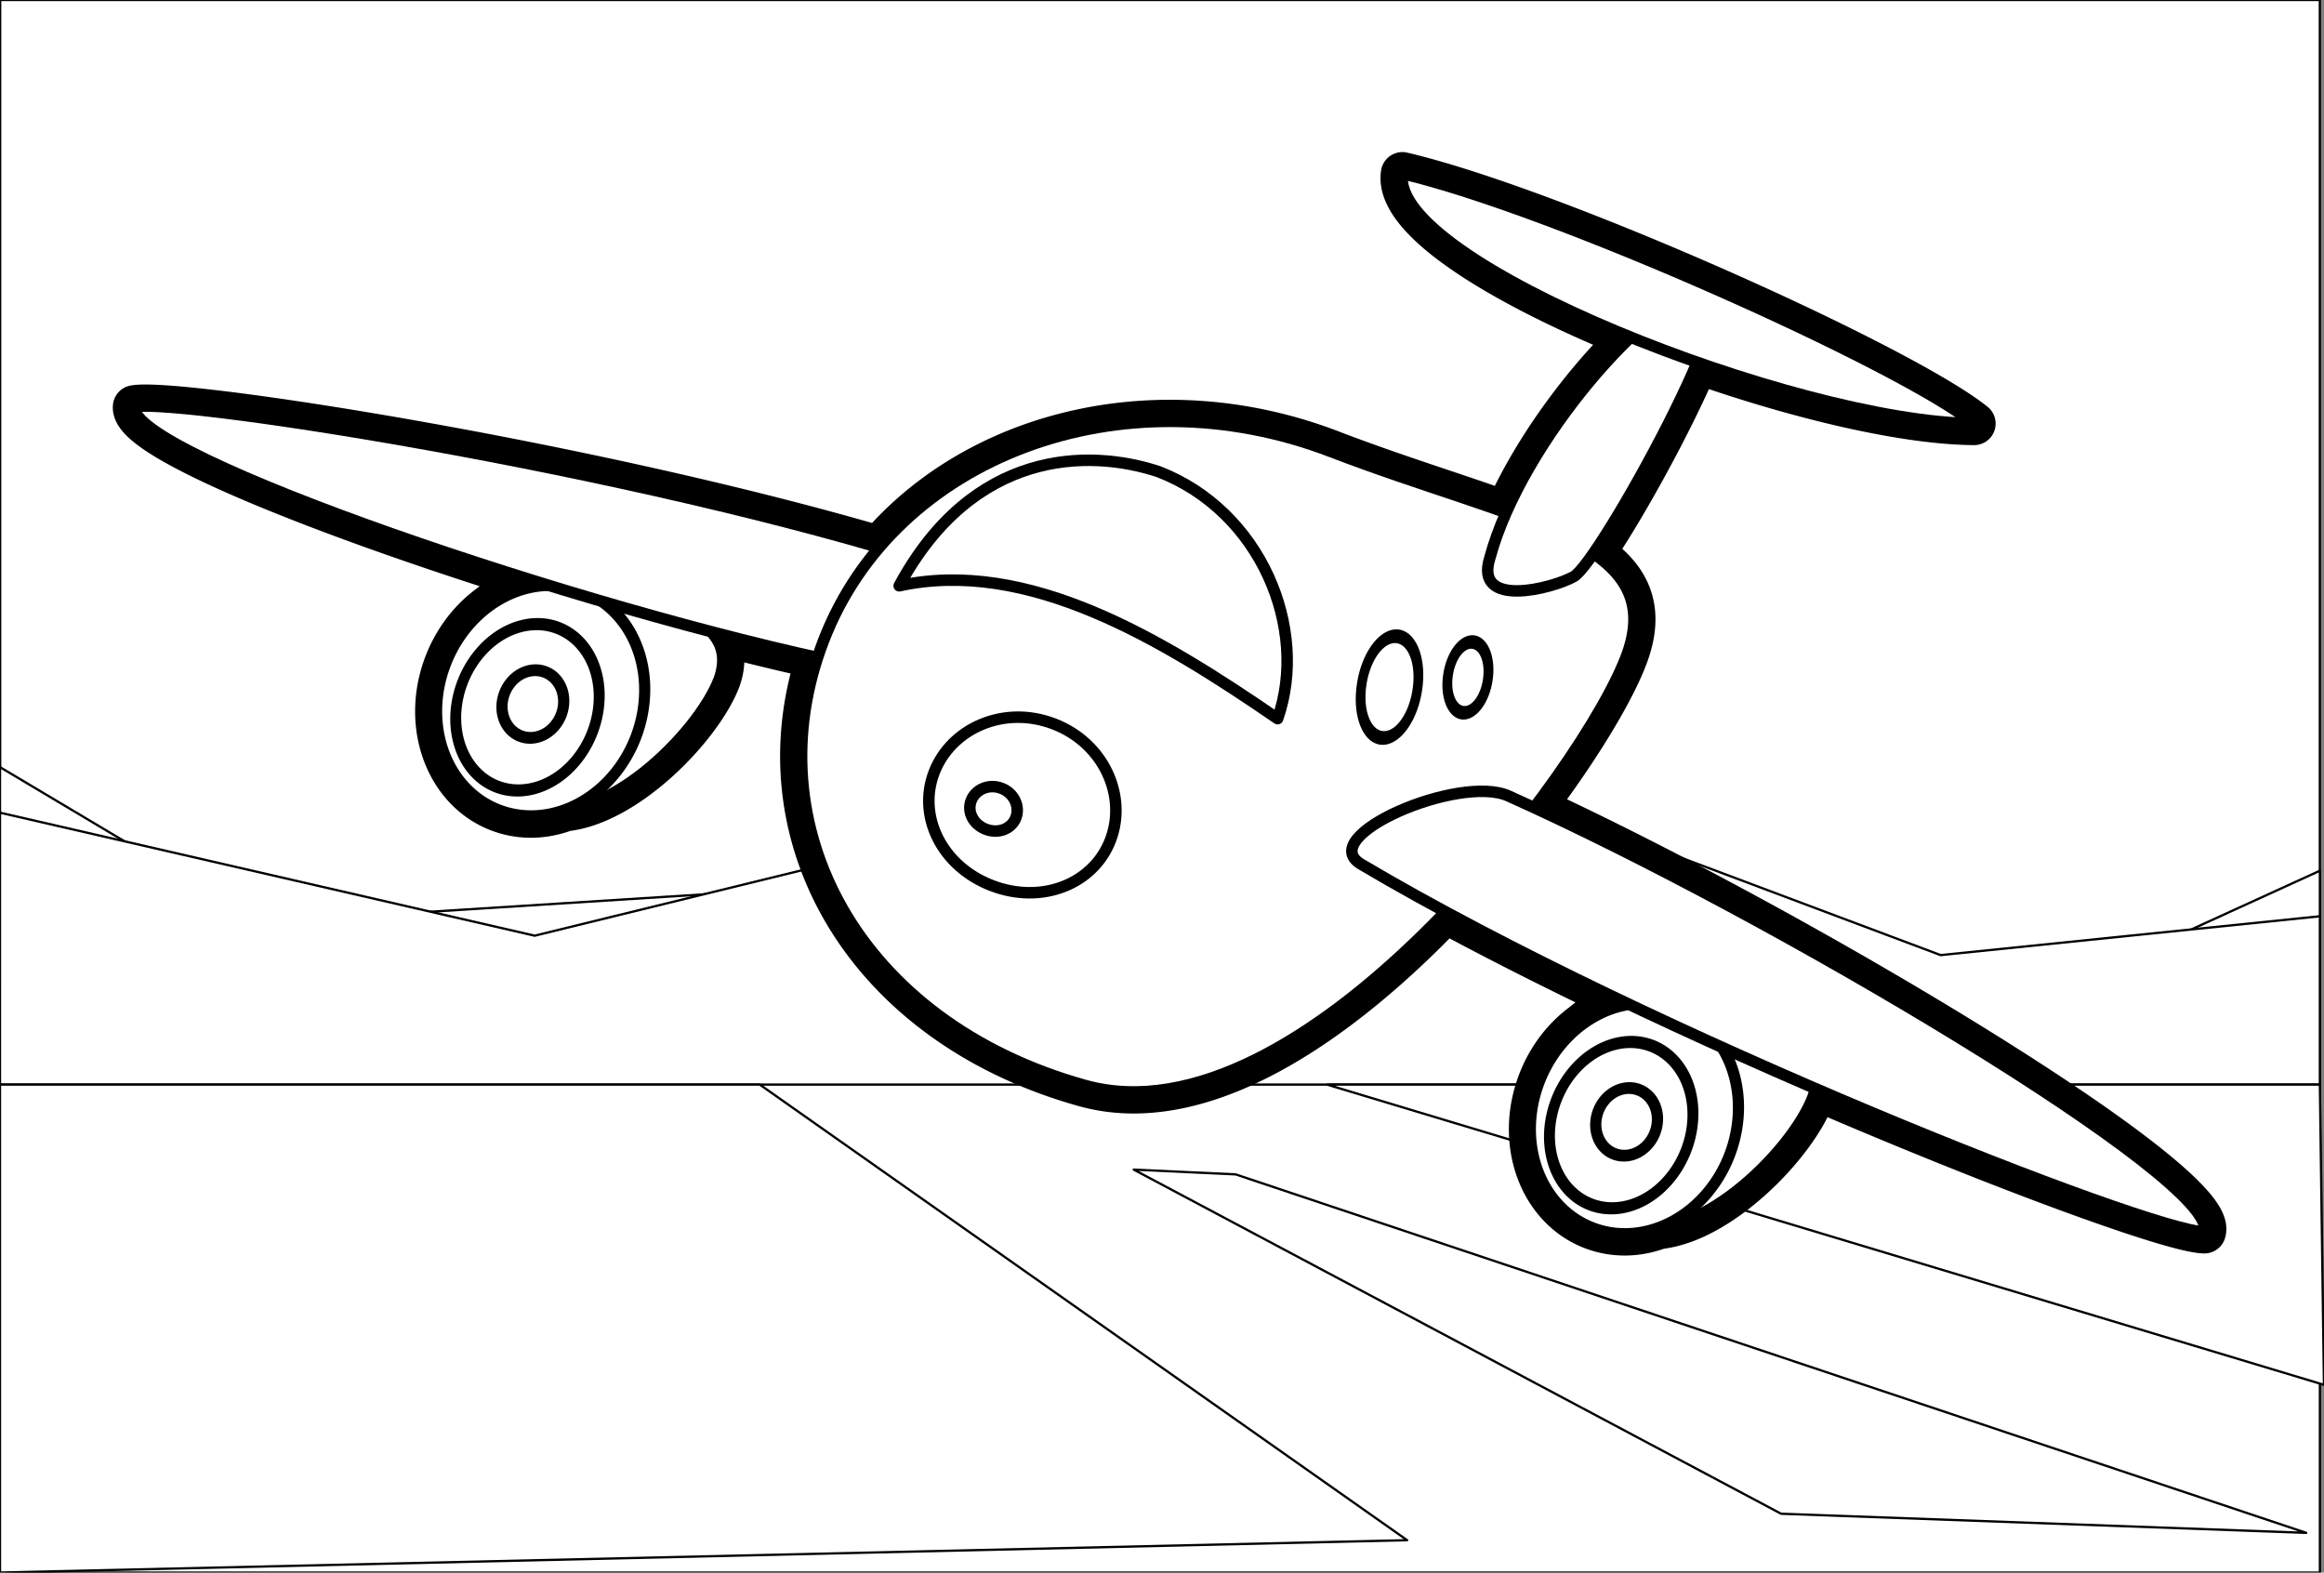 <svg xmlns="http://www.w3.org/2000/svg" viewBox="0 0 1020.9 690.75" version="1.0"><rect x="0" y="0" width="1020.9" height="690.75" fill="#808080" stroke="none"/><g fill="#fff"><path stroke-linejoin="round" stroke="#000" stroke-linecap="round" d="M.071 518.794h1019V-.006H.071z"/><path d="M0 336.974l114.59 68.25 268.15-17.06 212.12-116.59 146.72 127.96 152.98 39.81 124.53-56.87v100.59H-.01L0 336.974z" stroke-linejoin="round" stroke="#000" stroke-linecap="round"/><path d="M0 356.974l234.87 54.03 359.99-88.15 257.62 96.68 166.61-17.06v100.59H-.01L0 356.974z" stroke-linejoin="round" stroke="#000" stroke-linecap="round"/><path stroke-linejoin="round" stroke="#000" stroke-linecap="round" d="M0 476.414h1019.1v214.34H0z"/><path d="M498.02 513.754l44.78 2.1 470.29 157.46-230.69-8.4-284.38-151.16zM0 476.414h333.77l284.37 200.12L0 690.744v-214.33zM582.96 476.414h436.13l1.8 131.87-437.93-131.87z" stroke-linejoin="round" stroke="#000" stroke-linecap="round"/><g stroke-linejoin="round" stroke="#000" stroke-linecap="round"><path d="M688.062 99.864c-27.729-10.626-53.256-19.208-72.012-23.604-3.183 20.285 43.688 48.904 100.308 71.842-20.244 19.354-42.314 48.849-54.774 77.103-21.887-7.96-48.5-15.965-76.81-26.838-74.377-28.565-154.387-9.567-198.59 42.089C255.41 202.378 77.806 175.152 59.04 178.661c-1.504 14.084 85.188 48.514 177.486 77.07-8.018 1.597-15.244 5.213-21.333 10.266-8.346 6.037-15.295 14.841-19.456 25.675-10.212 26.59.234 55.371 23.303 64.231 9.585 3.682 19.842 3.364 29.302-.192 27.385-2.94 59.635-36.634 67.55-57.242 3.276-9.092 1.33-15.813-3.556-21 16.367 4.286 32.127 8.11 46.828 11.35-25.824 79.132 21.155 161.092 117.212 187.917 51.472 14.457 111.406-27.035 158.59-76.248 24.712 13.342 51.369 26.688 78.5 39.608-6.588 1.848-12.584 5.112-17.757 9.395-.037.027-.074.053-.123.075-.125.114-.245.216-.37.33-8.133 6.012-14.931 14.67-19.01 25.293-10.213 26.59.233 55.37 23.302 64.23 9.585 3.682 19.846 3.353 29.302-.191 27.385-2.941 59.622-36.6 67.536-57.207a30.557 30.557 0 001.102-3.888c84.489 36.436 157.803 62.877 170.912 62.98 6.915-21.736-177.211-132.112-294.465-186.36 20.83-27.499 35.752-52.875 41.026-67.768 7.066-20.015.548-33.234-14.98-43.887 12.59-18.11 33.804-56.176 45.619-83.95 44.691 15.681 91.102 26.71 121.633 26.91-23.071-18.497-108.276-59.048-179.13-86.194z" stroke-width="18.922"/><path d="M796.363 482.014c-9.335 24.305-52.533 66.766-81.655 55.581-29.134-11.189-45.193-39.99-35.858-64.296 9.33-24.294 33.841-41.811 63.563-32.329 21.824 6.963 64.385 12.08 53.95 41.044z" stroke-width="5.046"/><path d="M288.07 116.99a24.375 25.852 0 11-48.75 0 24.375 25.852 0 1148.75 0z" transform="rotate(21.01 -93.893 992.201) scale(1.837 1.996)" stroke-width="2.635"/><path d="M288.07 116.99a24.375 25.852 0 11-48.75 0 24.375 25.852 0 1148.75 0z" transform="rotate(21.01 -355.695 1360.27) scale(1.254 1.444)" stroke-width="3.749"/><path d="M288.07 116.99a24.375 25.852 0 11-48.75 0 24.375 25.852 0 1148.75 0z" transform="matrix(.51 .196 -.209 .544 604.516 377.455)" stroke-width="8.94"/><path d="M315.892 298.47c-9.335 24.305-52.538 66.777-81.66 55.593s-45.192-39.991-35.857-64.297 33.841-41.811 63.563-32.329c21.824 6.964 64.384 12.08 53.954 41.032z" stroke-width="5.046"/><path d="M288.07 116.99a24.375 25.852 0 11-48.75 0 24.375 25.852 0 1148.75 0z" transform="rotate(21.01 160.76 -395.144) scale(1.837 1.996)" stroke-width="2.635"/><path d="M288.07 116.99a24.375 25.852 0 11-48.75 0 24.375 25.852 0 1148.75 0z" transform="rotate(21.01 -101.01 -27.043) scale(1.254 1.444)" stroke-width="3.749"/><path d="M288.07 116.99a24.375 25.852 0 11-48.75 0 24.375 25.852 0 1148.75 0z" transform="matrix(.51 .196 -.209 .544 124.04 193.923)" stroke-width="8.94"/><path d="M426.033 252.95C294.948 208.537 79.787 174.778 59.04 178.66c-2.27 21.358 198.212 89.464 313.6 113.037 22.142 4.059 74.54-32.098 53.393-38.747z" fill-rule="evenodd" stroke-width="5.046"/><path d="M584.758 198.374c80.77 31.021 147.832 38.63 130.175 88.616-17.627 49.836-142.777 216.626-238.552 189.734-99.007-27.66-145.901-113.817-114.667-195.141 31.238-81.337 131.391-118.409 223.044-83.209z" fill-rule="evenodd" stroke-width="5.046"/><path d="M654.479 245.043c-7.135 22.448 27.413 13.487 36.838 8.229 11.222-6.068 79.361-129.513 59.107-126.914-24.619 2.388-82.261 67.645-95.945 118.685zM508.83 207.13c44.949 17.264 66.296 68.852 52.416 108.547-51.3-35.243-109.88-70.672-166.252-58.365 32.38-59.926 83.028-60.284 113.836-50.181zM435.7 388.994c21.938 8.426 44.67-.626 52.106-19.986 7.44-19.371-2.896-42.597-24.835-51.023-21.95-8.43-45.176 1.906-52.616 21.277-7.435 19.36 3.394 41.302 25.344 49.732zM597.845 379.555c127.913 75.788 346.888 161.361 370.515 161.557 7.135-22.448-189.41-139.404-305.687-191.48-21.457-9.714-85.29 17.619-64.828 29.923z" fill-rule="evenodd" stroke-width="5.046"/><path d="M867.21 186.049c-32.113-25.74-184.452-94.153-251.147-109.788-6.134 39.122 173.707 109.287 251.146 109.788zM433.055 364.25c5.558 2.135 11.315-.154 13.2-5.065 1.882-4.898-.736-10.782-6.294-12.917-5.57-2.14-11.454.48-13.336 5.378-1.886 4.91.86 10.465 6.43 12.604z" fill-rule="evenodd" stroke-width="5.046"/><path d="M313.92 138.04a69.432 87.528 0 11-138.86 0 69.432 87.528 0 11138.86 0z" transform="matrix(.176 .017 -.038 .253 572.607 262.732)" stroke-width="23.752"/><path d="M313.92 138.04a69.432 87.528 0 11-138.86 0 69.432 87.528 0 11138.86 0z" transform="matrix(.126 .013 -.025 .176 617.475 270.072)" stroke-width="33.659"/></g></g></svg>